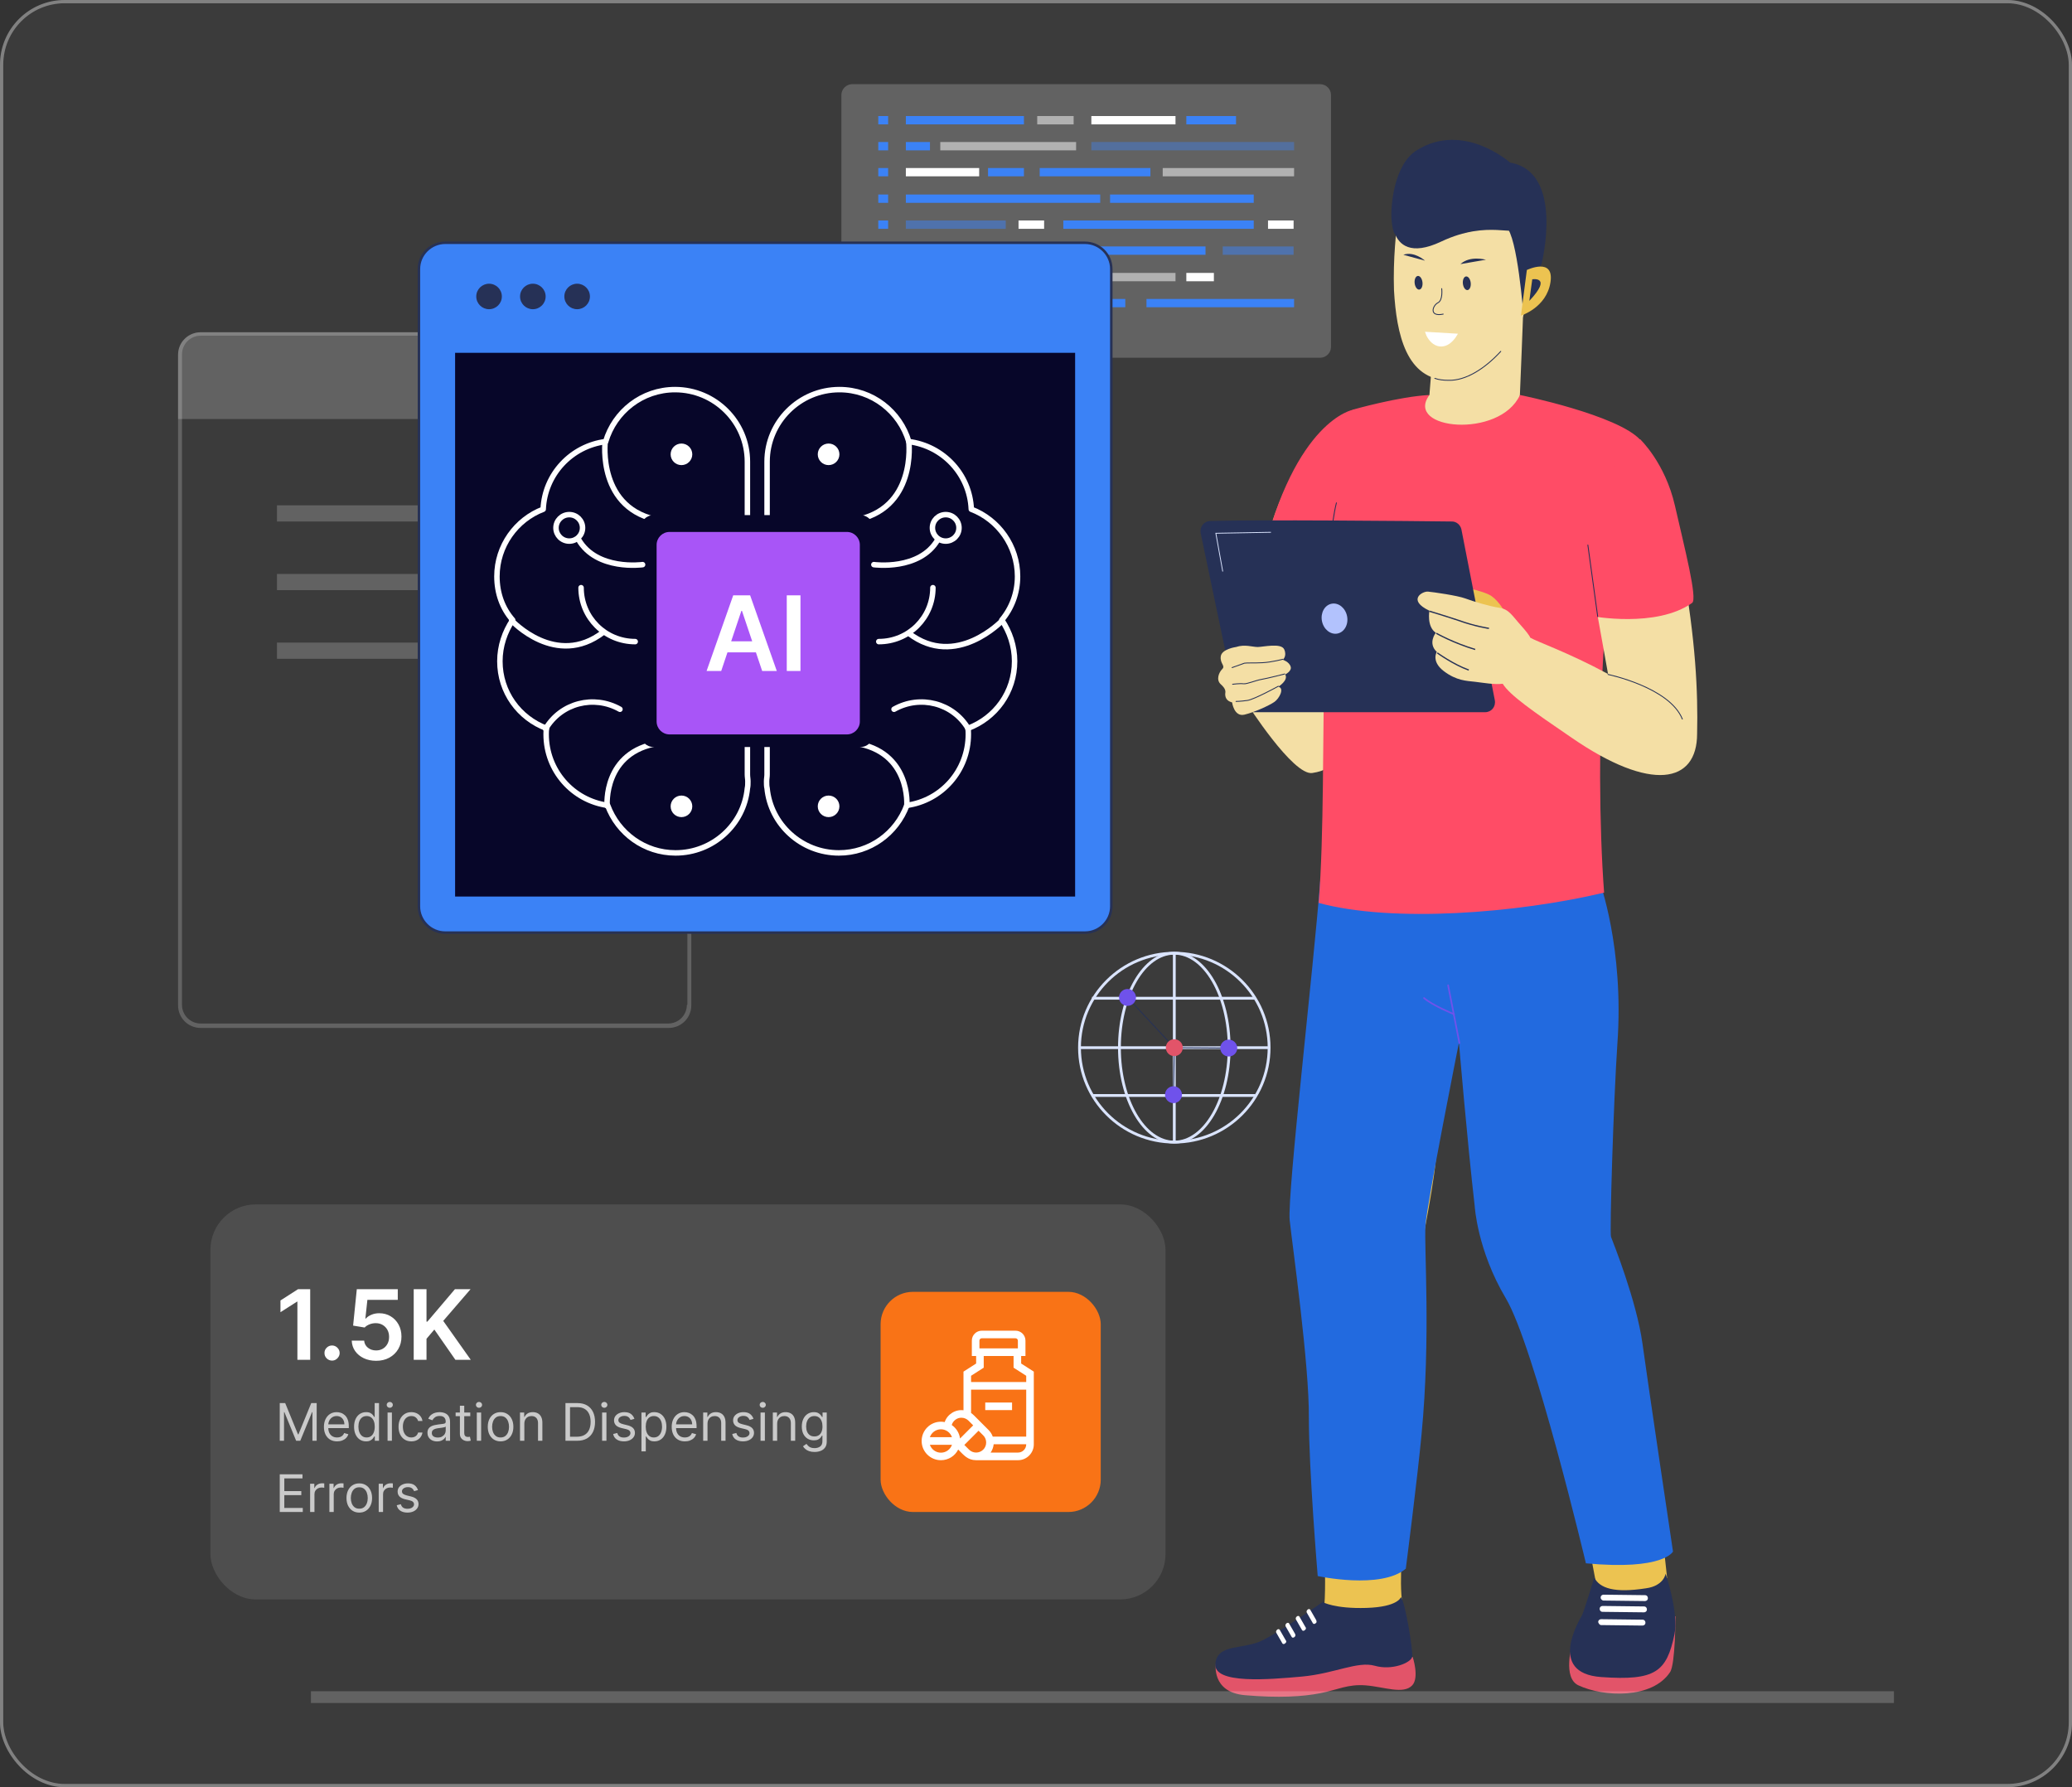 <svg width="640" height="552" viewBox="0 0 640 552" fill="none" xmlns="http://www.w3.org/2000/svg">
<rect x="0" y="0" width="640" height="552" fill="#333333" stroke="none"/>
<g clip-path="url(#clip0_2206_22461)">
<rect width="640" height="552" rx="20" fill="white" fill-opacity="0.04"/>
<rect x="0.5" y="0.5" width="639" height="551" rx="19.5" stroke="white" stroke-opacity="0.2"/>
<path d="M263.231 110.494H407.776C409.6 110.494 411.12 108.98 411.12 107.163V29.331C411.12 27.514 409.6 26 407.776 26H263.231C261.407 26 259.887 27.514 259.887 29.331V107.163C259.887 108.98 261.407 110.494 263.231 110.494Z" fill="white" fill-opacity="0.2"/>
<path d="M316.276 35.843H279.798V38.417H316.276V35.843Z" fill="#3B82F6"/>
<g opacity="0.5">
<path d="M331.627 35.843H320.38V38.417H331.627V35.843Z" fill="white"/>
</g>
<path d="M274.326 35.843H271.286V38.417H274.326V35.843Z" fill="#3B82F6"/>
<path d="M381.785 35.843H366.434V38.417H381.785V35.843Z" fill="#3B82F6"/>
<path d="M363.09 35.843H337.099V38.417H363.09V35.843Z" fill="white"/>
<path d="M322.66 84.298H320.38H279.798V86.872H320.38H322.66H331.628V84.298H322.66Z" fill="#3B82F6"/>
<path d="M274.326 84.298H271.286V86.872H274.326V84.298Z" fill="#3B82F6"/>
<path d="M374.945 84.298H366.434V86.872H374.945V84.298Z" fill="white"/>
<g opacity="0.5">
<path d="M363.09 84.298H337.099V86.872H363.09V84.298Z" fill="white"/>
</g>
<path d="M287.246 43.868H279.798V46.442H287.246V43.868Z" fill="#3B82F6"/>
<g opacity="0.5">
<path d="M332.387 43.868H290.437V46.442H332.387V43.868Z" fill="white"/>
</g>
<path d="M274.326 43.868H271.286V46.442H274.326V43.868Z" fill="#3B82F6"/>
<g opacity="0.4">
<path d="M399.72 43.868H337.099V46.442H399.72V43.868Z" fill="#3B82F6"/>
</g>
<path d="M287.246 92.323H279.798V94.897H287.246V92.323Z" fill="#3B82F6"/>
<path d="M347.587 92.323H340.139V94.897H347.587V92.323Z" fill="#3B82F6"/>
<g opacity="0.5">
<path d="M332.387 92.323H290.437V94.897H332.387V92.323Z" fill="white"/>
</g>
<path d="M274.326 92.323H271.286V94.897H274.326V92.323Z" fill="#3B82F6"/>
<path d="M399.72 92.323H354.122V94.897H399.72V92.323Z" fill="#3B82F6"/>
<path d="M302.445 51.894H279.798V54.468H302.445V51.894Z" fill="white"/>
<path d="M316.276 51.894H305.181V54.468H316.276V51.894Z" fill="#3B82F6"/>
<path d="M274.326 51.894H271.286V54.468H274.326V51.894Z" fill="#3B82F6"/>
<path d="M355.338 51.894H321.14V54.468H355.338V51.894Z" fill="#3B82F6"/>
<g opacity="0.5">
<path d="M399.72 51.894H359.138V54.468H399.72V51.894Z" fill="white"/>
</g>
<path d="M339.835 60.07H279.798V62.645H339.835V60.07Z" fill="#3B82F6"/>
<path d="M274.326 60.07H271.286V62.645H274.326V60.07Z" fill="#3B82F6"/>
<path d="M387.257 60.07H342.875V62.645H387.257V60.07Z" fill="#3B82F6"/>
<g opacity="0.5">
<path d="M310.652 68.096H279.798V70.67H310.652V68.096Z" fill="#3B82F6"/>
</g>
<path d="M274.326 68.096H271.286V70.67H274.326V68.096Z" fill="#3B82F6"/>
<path d="M387.257 68.096H328.436V70.67H387.257V68.096Z" fill="#3B82F6"/>
<path d="M399.568 68.096H391.665V70.67H399.568V68.096Z" fill="white"/>
<path d="M322.508 68.096H314.604V70.67H322.508V68.096Z" fill="white"/>
<path d="M295.301 76.121H279.798V78.695H295.301V76.121Z" fill="white"/>
<path d="M326.46 76.121H310.956V78.695H326.46V76.121Z" fill="white"/>
<path d="M274.326 76.121H271.286V78.695H274.326V76.121Z" fill="#3B82F6"/>
<path d="M372.362 76.121H332.235V78.695H372.362V76.121Z" fill="#3B82F6"/>
<g opacity="0.5">
<path d="M399.568 76.121H377.681V78.695H399.568V76.121Z" fill="#3B82F6"/>
</g>
<path d="M307.308 76.121H299.405V78.695H307.308V76.121Z" fill="#3B82F6"/>
<path d="M206.385 102.62H61.992C58.192 102.62 55 105.649 55 109.586V310.524C55 314.31 58.04 317.49 61.992 317.49H206.537C210.337 317.49 213.529 314.461 213.529 310.524V109.434C213.377 105.649 210.337 102.62 206.385 102.62ZM212.161 310.373C212.161 313.553 209.577 316.127 206.385 316.127H61.992C58.8 316.127 56.216 313.553 56.216 310.373V109.434C56.216 106.254 58.8 103.68 61.992 103.68H206.537C209.729 103.68 212.313 106.254 212.313 109.434V310.373H212.161Z" fill="white" fill-opacity="0.2"/>
<path d="M206.385 102.62H61.992C58.192 102.62 55 105.649 55 109.586V129.422H213.377V109.434C213.377 105.649 210.337 102.62 206.385 102.62ZM159.571 119.277C157.747 119.277 156.227 117.762 156.227 115.945C156.227 114.128 157.747 112.614 159.571 112.614C161.395 112.614 162.915 114.128 162.915 115.945C162.915 117.762 161.547 119.277 159.571 119.277ZM177.354 119.277C175.531 119.277 174.011 117.762 174.011 115.945C174.011 114.128 175.531 112.614 177.354 112.614C179.178 112.614 180.698 114.128 180.698 115.945C180.698 117.762 179.178 119.277 177.354 119.277ZM195.138 119.277C193.314 119.277 191.794 117.762 191.794 115.945C191.794 114.128 193.314 112.614 195.138 112.614C196.962 112.614 198.481 114.128 198.481 115.945C198.481 117.762 196.962 119.277 195.138 119.277Z" fill="white" fill-opacity="0.2"/>
<path d="M182.826 156.072H85.55V161.069H182.826V156.072Z" fill="white" fill-opacity="0.2"/>
<path d="M182.826 177.271H85.55V182.268H182.826V177.271Z" fill="white" fill-opacity="0.2"/>
<path d="M182.826 198.471H85.55V203.468H182.826V198.471Z" fill="white" fill-opacity="0.2"/>
<path d="M137.532 287.962C132.973 287.962 129.325 284.328 129.325 279.785V82.935C129.325 78.392 132.973 74.758 137.532 74.758H335.123C339.683 74.758 343.331 78.392 343.331 82.935V279.785C343.331 284.328 339.683 287.962 335.123 287.962H137.532Z" fill="#3B82F6"/>
<path d="M335.123 75.364C339.379 75.364 342.875 78.846 342.875 83.086V279.937C342.875 284.176 339.379 287.659 335.123 287.659H137.532C133.277 287.659 129.781 284.176 129.781 279.937V83.086C129.781 78.846 133.277 75.364 137.532 75.364H335.123ZM335.123 74.606H137.532C132.821 74.606 129.021 78.392 129.021 83.086V279.937C129.021 284.631 132.821 288.416 137.532 288.416H335.123C339.835 288.416 343.635 284.631 343.635 279.937V83.086C343.635 78.392 339.835 74.606 335.123 74.606Z" fill="#263156"/>
<path d="M332.084 108.979H140.572V276.908H332.084V108.979Z" fill="#070629"/>
<path d="M314.3 178.028C314.3 168.64 308.373 160.463 300.013 157.283C299.557 146.532 291.349 137.75 280.71 136.387C277.974 127.15 269.462 120.336 259.279 120.336C246.967 120.336 236.936 130.33 236.936 142.595V239.203C236.936 239.96 236.784 240.566 236.784 241.323C236.784 242.08 236.784 242.837 236.936 243.443C238 254.648 247.575 263.431 259.127 263.431C268.702 263.431 276.91 257.374 280.102 248.743C290.893 247.229 299.101 237.992 299.101 226.787C299.101 226.181 299.101 225.575 298.949 224.969C307.461 221.79 313.388 213.764 313.388 204.224C313.388 199.53 311.869 195.139 309.437 191.505C312.476 187.871 314.3 183.177 314.3 178.028Z" stroke="white" stroke-width="1.692" stroke-miterlimit="10" stroke-linecap="round" stroke-linejoin="round"/>
<path d="M280.71 136.387C280.71 136.387 283.294 157.586 263.535 160.766" stroke="white" stroke-width="1.692" stroke-miterlimit="10" stroke-linecap="round" stroke-linejoin="round"/>
<path d="M309.589 191.656C309.589 191.656 295.301 206.799 280.71 195.593" stroke="white" stroke-width="1.692" stroke-miterlimit="10" stroke-linecap="round" stroke-linejoin="round"/>
<path d="M280.102 248.894C280.102 248.894 281.47 232.086 263.991 229.512" stroke="white" stroke-width="1.692" stroke-miterlimit="10" stroke-linecap="round" stroke-linejoin="round"/>
<path d="M288.158 181.511C288.158 190.748 280.71 198.167 271.438 198.167" stroke="white" stroke-width="1.692" stroke-miterlimit="10" stroke-linecap="round" stroke-linejoin="round"/>
<path d="M299.101 225.121C294.389 217.096 284.206 214.521 276.15 219.064" stroke="white" stroke-width="1.692" stroke-miterlimit="10" stroke-linecap="round" stroke-linejoin="round"/>
<path d="M245.296 173.939C250.007 181.965 260.191 184.539 268.247 179.996" stroke="white" stroke-width="1.692" stroke-miterlimit="10" stroke-linecap="round" stroke-linejoin="round"/>
<path d="M153.492 178.028C153.492 168.64 159.419 160.463 167.779 157.283C168.235 146.532 176.443 137.75 187.082 136.387C189.818 127.15 198.33 120.336 208.513 120.336C220.825 120.336 230.856 130.33 230.856 142.595V239.203C230.856 239.96 231.008 240.566 231.008 241.323C231.008 242.08 231.008 242.837 230.856 243.443C229.792 254.648 220.217 263.431 208.665 263.431C199.09 263.431 190.882 257.374 187.69 248.743C176.899 247.229 168.691 237.992 168.691 226.787C168.691 226.181 168.691 225.575 168.843 224.969C160.331 221.79 154.404 213.764 154.404 204.224C154.404 199.53 155.924 195.139 158.355 191.505C155.164 187.871 153.492 183.177 153.492 178.028Z" stroke="white" stroke-width="1.692" stroke-miterlimit="10" stroke-linecap="round" stroke-linejoin="round"/>
<path d="M186.93 136.387C186.93 136.387 184.346 157.586 204.105 160.766" stroke="white" stroke-width="1.692" stroke-miterlimit="10" stroke-linecap="round" stroke-linejoin="round"/>
<path d="M158.052 191.656C158.052 191.656 171.731 206.496 186.322 195.29" stroke="white" stroke-width="1.692" stroke-miterlimit="10" stroke-linecap="round" stroke-linejoin="round"/>
<path d="M187.538 248.894C187.538 248.894 186.17 232.086 203.65 229.512" stroke="white" stroke-width="1.692" stroke-miterlimit="10" stroke-linecap="round" stroke-linejoin="round"/>
<path d="M179.482 181.511C179.482 190.748 186.93 198.167 196.202 198.167" stroke="white" stroke-width="1.692" stroke-miterlimit="10" stroke-linecap="round" stroke-linejoin="round"/>
<path d="M168.539 225.121C173.251 217.096 183.434 214.521 191.49 219.064" stroke="white" stroke-width="1.692" stroke-miterlimit="10" stroke-linecap="round" stroke-linejoin="round"/>
<path d="M222.345 173.939C217.633 181.965 207.449 184.539 199.394 179.996" stroke="white" stroke-width="1.692" stroke-miterlimit="10" stroke-linecap="round" stroke-linejoin="round"/>
<path d="M265.767 159.101H201.874C199.665 159.101 197.874 160.891 197.874 163.101V226.724C197.874 228.933 199.665 230.724 201.874 230.724H265.767C267.976 230.724 269.767 228.933 269.767 226.724V163.101C269.767 160.891 267.976 159.101 265.767 159.101Z" fill="#070629"/>
<path d="M261.588 164.296H206.814C204.605 164.296 202.814 166.087 202.814 168.296V222.834C202.814 225.043 204.605 226.834 206.814 226.834H261.588C263.797 226.834 265.588 225.043 265.588 222.834V168.296C265.588 166.087 263.797 164.296 261.588 164.296Z" fill="#A855F7"/>
<path d="M269.918 174.394C269.918 174.394 284.054 176.363 289.678 166.672" stroke="white" stroke-width="1.692" stroke-miterlimit="10" stroke-linecap="round" stroke-linejoin="round"/>
<path d="M198.482 174.394C198.482 174.394 184.346 176.363 178.723 166.672" stroke="white" stroke-width="1.692" stroke-miterlimit="10" stroke-linecap="round" stroke-linejoin="round"/>
<path d="M255.935 143.655C257.782 143.655 259.279 142.163 259.279 140.323C259.279 138.484 257.782 136.992 255.935 136.992C254.088 136.992 252.591 138.484 252.591 140.323C252.591 142.163 254.088 143.655 255.935 143.655Z" fill="white"/>
<path d="M210.489 143.655C212.336 143.655 213.833 142.163 213.833 140.323C213.833 138.484 212.336 136.992 210.489 136.992C208.642 136.992 207.145 138.484 207.145 140.323C207.145 142.163 208.642 143.655 210.489 143.655Z" fill="white"/>
<path d="M255.935 252.377C257.782 252.377 259.279 250.886 259.279 249.046C259.279 247.206 257.782 245.715 255.935 245.715C254.088 245.715 252.591 247.206 252.591 249.046C252.591 250.886 254.088 252.377 255.935 252.377Z" fill="white"/>
<path d="M210.489 252.377C212.336 252.377 213.833 250.886 213.833 249.046C213.833 247.206 212.336 245.715 210.489 245.715C208.642 245.715 207.145 247.206 207.145 249.046C207.145 250.886 208.642 252.377 210.489 252.377Z" fill="white"/>
<path d="M222.768 207.243H218.25L226.476 183.878H231.701L239.938 207.243H235.42L229.18 188.67H228.997L222.768 207.243ZM222.916 198.082H235.238V201.482H222.916V198.082Z" fill="white"/>
<path d="M247.248 183.878V207.243H243.016V183.878H247.248Z" fill="white"/>
<path d="M292.109 167.126C294.376 167.126 296.213 165.296 296.213 163.038C296.213 160.78 294.376 158.949 292.109 158.949C289.843 158.949 288.006 160.78 288.006 163.038C288.006 165.296 289.843 167.126 292.109 167.126Z" stroke="white" stroke-width="1.692" stroke-miterlimit="10" stroke-linecap="round" stroke-linejoin="round"/>
<path d="M175.835 167.126C178.101 167.126 179.939 165.296 179.939 163.038C179.939 160.78 178.101 158.949 175.835 158.949C173.568 158.949 171.731 160.78 171.731 163.038C171.731 165.296 173.568 167.126 175.835 167.126Z" stroke="white" stroke-width="1.692" stroke-miterlimit="10" stroke-linecap="round" stroke-linejoin="round"/>
<path d="M151.06 95.503C153.242 95.503 155.012 93.74 155.012 91.566C155.012 89.392 153.242 87.629 151.06 87.629C148.877 87.629 147.108 89.392 147.108 91.566C147.108 93.74 148.877 95.503 151.06 95.503Z" fill="#263156"/>
<path d="M178.267 95.503C180.449 95.503 182.218 93.74 182.218 91.566C182.218 89.392 180.449 87.629 178.267 87.629C176.084 87.629 174.315 89.392 174.315 91.566C174.315 93.74 176.084 95.503 178.267 95.503Z" fill="#263156"/>
<path d="M164.587 95.503C166.77 95.503 168.539 93.74 168.539 91.566C168.539 89.392 166.77 87.629 164.587 87.629C162.405 87.629 160.635 89.392 160.635 91.566C160.635 93.74 162.405 95.503 164.587 95.503Z" fill="#263156"/>
<path d="M362.718 352.756C378.89 352.756 392 339.695 392 323.584C392 307.473 378.89 294.412 362.718 294.412C346.547 294.412 333.437 307.473 333.437 323.584C333.437 339.695 346.547 352.756 362.718 352.756Z" stroke="#DAE4FE" stroke-width="0.869" stroke-miterlimit="10"/>
<path d="M362.718 352.756C372.077 352.756 379.664 339.695 379.664 323.584C379.664 307.473 372.077 294.412 362.718 294.412C353.359 294.412 345.772 307.473 345.772 323.584C345.772 339.695 353.359 352.756 362.718 352.756Z" stroke="#DAE4FE" stroke-width="0.869" stroke-miterlimit="10"/>
<path d="M362.718 294.412V352.632" stroke="#DAE4FE" stroke-width="0.869" stroke-miterlimit="10"/>
<path d="M337.299 308.314C337.299 308.314 363.84 308.314 387.763 308.314" stroke="#DAE4FE" stroke-width="0.869" stroke-miterlimit="10"/>
<path d="M337.299 338.355C337.299 338.355 363.84 338.355 387.763 338.355" stroke="#DAE4FE" stroke-width="0.869" stroke-miterlimit="10"/>
<path d="M333.437 323.584H391.875" stroke="#DAE4FE" stroke-width="0.869" stroke-miterlimit="10"/>
<path d="M348.265 308.066L362.719 323.583L362.469 338.107" stroke="#263156" stroke-width="0.273" stroke-miterlimit="10" stroke-linecap="round" stroke-linejoin="round"/>
<path d="M362.719 323.583L379.54 323.707" stroke="#263156" stroke-width="0.273" stroke-miterlimit="10" stroke-linecap="round" stroke-linejoin="round"/>
<path d="M362.718 326.19C364.164 326.19 365.335 325.023 365.335 323.583C365.335 322.144 364.164 320.977 362.718 320.977C361.273 320.977 360.102 322.144 360.102 323.583C360.102 325.023 361.273 326.19 362.718 326.19Z" fill="#E25469"/>
<path d="M379.54 326.314C380.985 326.314 382.156 325.147 382.156 323.707C382.156 322.268 380.985 321.101 379.54 321.101C378.095 321.101 376.923 322.268 376.923 323.707C376.923 325.147 378.095 326.314 379.54 326.314Z" fill="#6F52EB"/>
<path d="M362.469 340.715C363.914 340.715 365.086 339.548 365.086 338.108C365.086 336.668 363.914 335.501 362.469 335.501C361.024 335.501 359.853 336.668 359.853 338.108C359.853 339.548 361.024 340.715 362.469 340.715Z" fill="#6F52EB"/>
<path d="M348.265 310.674C349.71 310.674 350.881 309.507 350.881 308.067C350.881 306.627 349.71 305.46 348.265 305.46C346.819 305.46 345.648 306.627 345.648 308.067C345.648 309.507 346.819 310.674 348.265 310.674Z" fill="#6F52EB"/>
<path d="M434.831 208.768C415.832 211.796 383.153 219.67 383.153 219.67C384.369 200.288 386.801 184.843 389.689 172.729C400.024 129.422 420.087 126.696 420.087 126.696L434.983 134.267L452.31 141.536C452.158 141.687 453.83 205.891 434.831 208.768Z" fill="#ECC351"/>
<path d="M443.494 358.223C442.43 369.58 437.871 390.022 437.263 395.473C436.959 398.35 438.63 417.43 438.326 427.878C437.415 453.62 431.031 479.816 433.159 495.413C433.159 495.413 414.008 506.618 407.016 501.318C410.664 502.681 408.84 477.091 408.84 467.248C408.84 405.77 403.064 407.587 402 395.322C401.24 386.237 402.608 362.917 403.216 351.409C409.6 354.892 437.719 358.829 443.494 358.223Z" fill="#ECC351"/>
<path d="M456.262 331.271C459.454 351.864 458.542 368.672 458.846 371.398C460.062 379.272 474.653 405.165 477.845 416.522C483.772 438.024 495.324 501.622 495.324 501.622L514.931 487.388C514.931 487.388 506.723 406.679 499.124 393.506C497.148 390.023 496.844 373.215 497.3 366.704C497.756 360.192 497.908 338.539 497.908 338.539C498.06 337.176 498.06 335.813 498.06 334.602C491.22 335.965 470.245 333.39 456.262 331.271Z" fill="#ECC351"/>
<path d="M517.515 499.198C517.515 499.198 517.515 514.038 515.843 516.46C510.371 524.789 495.324 524.183 487.572 520.549C482.556 518.278 485.596 507.981 485.596 507.981L517.515 499.198Z" fill="#E25469"/>
<path d="M492.436 487.236C492.436 487.236 489.244 497.835 488.636 498.895C488.028 500.107 477.693 516.763 494.564 517.975C511.435 519.186 514.779 516.309 517.211 504.801C518.579 498.138 514.475 486.024 514.475 486.024C514.475 486.024 514.019 489.81 508.395 490.567C498.668 492.081 494.108 490.567 492.436 487.236Z" fill="#263156"/>
<path d="M495.324 494.352L508.091 494.504C508.547 494.504 509.003 494.201 509.003 493.595C509.003 493.141 508.699 492.687 508.091 492.687L495.324 492.535C494.868 492.535 494.412 492.838 494.412 493.444C494.412 493.898 494.868 494.352 495.324 494.352Z" fill="white"/>
<path d="M495.02 497.836L507.787 497.987C508.243 497.987 508.699 497.684 508.699 497.079C508.699 496.624 508.395 496.17 507.787 496.17L495.02 496.019C494.564 496.019 494.108 496.321 494.108 496.927C494.108 497.381 494.412 497.836 495.02 497.836Z" fill="white"/>
<path d="M494.564 501.923L507.331 502.075C507.787 502.075 508.243 501.772 508.243 501.166C508.243 500.712 507.939 500.258 507.331 500.258L494.564 500.106C494.108 500.106 493.652 500.409 493.652 501.015C493.804 501.469 494.108 501.923 494.564 501.923Z" fill="white"/>
<path d="M507.331 415.007C505.507 401.682 498.06 383.208 497.604 381.997C497.148 380.634 498.364 340.356 499.58 322.336C501.708 292.657 493.956 271.912 493.956 271.912L466.901 250.713L407.776 272.215C405.8 298.411 397.592 368.672 398.352 376.849C399.264 385.177 404.432 421.67 404.28 437.872C404.28 454.074 407.016 486.782 407.016 486.782C407.016 486.782 426.471 491.022 434.223 484.511C434.223 484.511 437.87 456.194 439.086 443.021C441.974 413.039 439.846 385.48 440.302 378.514C440.758 371.549 450.638 322.033 450.638 322.033C450.638 322.033 453.222 352.772 455.502 372.457C455.502 372.457 456.262 386.085 465.077 400.925C473.893 415.613 489.852 482.845 489.852 482.845C513.867 485.116 516.755 479.211 516.755 479.211C516.755 479.211 509.155 428.333 507.331 415.007Z" fill="#226ADF"/>
<path d="M450.79 322.184L447.294 304.316" stroke="#6F52EB" stroke-width="0.5" stroke-miterlimit="10" stroke-linecap="round" stroke-linejoin="round"/>
<path d="M449.118 313.251C449.118 313.251 442.43 310.525 439.846 308.254" stroke="#6F52EB" stroke-width="0.5" stroke-miterlimit="10" stroke-linecap="round" stroke-linejoin="round"/>
<path d="M375.553 513.735C375.553 513.735 374.033 522.669 384.521 523.578C395.008 524.486 402.304 524.032 407.776 522.972C413.248 521.912 416.287 520.095 421.911 520.549C427.535 521.003 433.463 523.426 436.199 520.549C438.478 518.126 436.351 511.767 436.351 511.767L405.04 511.918L375.553 513.735Z" fill="#E25469"/>
<path d="M408.536 494.807C408.536 494.807 396.072 503.59 389.993 506.618C383.913 509.647 376.009 507.527 375.401 513.887C374.793 520.246 392.121 518.732 402.152 517.824C412.184 516.915 419.327 512.978 424.647 514.492C429.967 516.006 435.743 513.584 436.199 511.767C436.503 509.95 434.071 494.807 432.703 493.293C432.703 493.293 431.943 496.321 422.063 496.624C412.184 496.927 408.536 494.807 408.536 494.807Z" fill="#263156"/>
<path d="M396.984 507.527L396.832 507.678C396.528 507.83 396.224 507.83 396.072 507.527L394.249 504.347C394.097 504.044 394.097 503.741 394.401 503.438L394.552 503.287C394.856 503.136 395.16 503.136 395.312 503.438L397.136 506.618C397.44 506.921 397.288 507.375 396.984 507.527Z" fill="white"/>
<path d="M399.872 505.558L399.72 505.709C399.416 505.861 399.112 505.861 398.96 505.558L397.136 502.378C396.984 502.075 396.984 501.772 397.288 501.47L397.44 501.318C397.744 501.167 398.048 501.167 398.2 501.47L400.024 504.65C400.176 504.952 400.176 505.407 399.872 505.558Z" fill="white"/>
<path d="M403.064 503.438L402.912 503.589C402.608 503.741 402.304 503.741 402.152 503.438L400.328 500.258C400.176 499.955 400.176 499.652 400.48 499.35L400.632 499.198C400.936 499.047 401.24 499.047 401.392 499.35L403.216 502.529C403.52 502.832 403.368 503.287 403.064 503.438Z" fill="white"/>
<path d="M406.408 501.319L406.256 501.47C405.952 501.622 405.648 501.622 405.496 501.319L403.672 498.139C403.52 497.836 403.52 497.533 403.824 497.23L403.976 497.079C404.28 496.928 404.584 496.928 404.736 497.23L406.56 500.41C406.712 500.865 406.712 501.167 406.408 501.319Z" fill="white"/>
<path d="M469.333 125.182C469.333 124.728 470.701 93.232 470.549 92.777L468.421 92.626C460.518 95.957 450.942 101.409 442.886 104.891L441.518 122.002C441.518 122.002 431.639 130.028 431.487 131.693C431.487 137.902 463.405 155.77 469.333 125.182Z" fill="#F4DFA5"/>
<path d="M430.575 89.598C431.335 103.226 434.375 117.309 447.446 117.46C456.566 117.611 467.357 106.86 471.157 95.806C473.133 90.204 474.957 85.207 475.565 81.421C476.021 78.393 476.325 76.424 476.325 76.424L475.261 69.459L474.653 65.37C474.653 65.37 472.221 62.493 469.485 59.465C465.989 55.528 459.15 59.162 458.998 59.011C458.846 58.708 441.367 53.105 434.527 59.313C433.919 59.919 433.463 60.525 433.007 61.13C432.703 61.585 432.551 62.19 432.399 62.796C432.247 63.856 431.943 65.522 431.639 67.642C431.487 68.55 431.335 69.459 431.335 70.519C431.183 72.184 431.031 74.153 430.879 76.121C430.575 80.21 430.423 84.904 430.575 89.598Z" fill="#F4DFA5"/>
<path d="M443.19 116.855C444.406 117.309 445.926 117.46 447.446 117.46C452.766 117.612 458.694 113.826 463.557 108.526" stroke="#263156" stroke-width="0.273" stroke-miterlimit="10" stroke-linecap="round" stroke-linejoin="round"/>
<path d="M476.173 81.421C476.173 81.421 483.317 53.105 466.445 50.228C466.445 50.228 452.006 37.357 437.567 46.442C430.575 50.834 429.511 63.553 429.815 67.642C429.967 70.216 430.575 72.487 431.031 72.336C431.943 72.184 432.551 69.61 435.743 70.973C448.814 76.424 461.886 67.187 465.229 70.064C468.725 72.941 470.549 97.169 470.549 97.169C470.549 97.169 473.133 87.024 476.173 81.421Z" fill="#263156"/>
<path d="M430.879 72.184C432.095 75.364 435.591 79.149 445.166 74.607C459.91 67.641 468.421 73.547 468.421 70.064C468.421 66.581 459.758 63.856 449.27 64.007C438.63 64.31 429.663 69.155 430.879 72.184Z" fill="#263156"/>
<path d="M471.613 83.389C471.613 83.389 480.125 79.301 478.909 87.175C477.693 95.049 469.789 97.472 469.789 97.472L471.613 83.389Z" fill="#ECC351"/>
<path d="M473.285 86.266C473.285 86.266 479.669 85.206 472.373 92.929L473.285 86.266Z" fill="#263156"/>
<path d="M438.398 89.443C439.065 89.37 439.503 88.368 439.376 87.204C439.249 86.04 438.604 85.156 437.937 85.228C437.269 85.301 436.831 86.303 436.958 87.467C437.086 88.631 437.73 89.515 438.398 89.443Z" fill="#263156"/>
<path d="M453.297 89.596C453.964 89.524 454.402 88.521 454.275 87.358C454.147 86.194 453.503 85.309 452.835 85.381C452.168 85.454 451.73 86.456 451.857 87.62C451.985 88.784 452.629 89.669 453.297 89.596Z" fill="#263156"/>
<path d="M440.151 80.512C440.151 80.512 436.807 77.484 433.463 78.695L440.151 80.512Z" fill="#263156"/>
<path d="M458.998 80.21C458.694 80.21 454.134 78.847 451.094 81.573L458.998 80.21Z" fill="#263156"/>
<path d="M445.318 89.144C445.318 89.144 445.774 92.778 444.102 93.535C442.43 94.443 441.366 97.926 445.774 97.018" stroke="#263156" stroke-width="0.273" stroke-miterlimit="10" stroke-linecap="round" stroke-linejoin="round"/>
<path d="M440.151 102.469C440.151 102.469 440.303 102.923 440.607 103.68C441.215 104.892 442.583 106.86 444.862 107.011C447.142 107.163 448.662 105.497 449.574 104.286C450.03 103.529 450.334 103.074 450.334 103.074L440.151 102.469Z" fill="white"/>
<path d="M408.992 215.431C408.992 215.431 421.911 236.327 405.344 238.75C399.416 239.659 385.129 217.248 385.129 217.248L400.936 207.103L408.992 215.431Z" fill="#F4DFA5"/>
<path d="M506.723 135.934C494.564 159.102 492.436 235.268 495.476 275.698C468.725 282.057 430.119 285.086 407.32 278.878C410.664 235.722 405.344 164.704 417.807 126.546C417.807 126.546 432.095 122.457 441.518 122.003C433.615 132.754 463.253 135.631 469.485 122.003C469.637 122.003 499.884 128.211 506.723 135.934Z" fill="#FF4C66"/>
<path d="M434.983 134.419C433.767 150.621 430.423 171.366 422.063 173.183C411.576 175.455 396.528 173.789 389.689 172.88C400.024 129.573 417.959 126.545 417.959 126.545L434.983 134.419Z" fill="#FF4C66"/>
<path d="M410.36 174.243C410.36 174.243 411.12 161.978 412.792 155.315" stroke="#263156" stroke-width="0.273" stroke-miterlimit="10" stroke-linecap="round" stroke-linejoin="round"/>
<path d="M464.925 189.234C464.925 189.234 463.254 185.903 460.67 184.086C457.934 182.269 449.726 180.906 448.206 180.603C446.686 180.452 445.622 185.146 445.622 185.146L461.582 192.868L464.925 189.234Z" fill="#ECC351"/>
<path d="M370.842 164.553L381.937 217.551C382.241 218.914 383.457 219.974 384.977 219.974H458.694C460.67 219.974 462.037 218.308 461.733 216.339L451.398 163.493C451.094 162.13 449.878 161.07 448.51 161.07C436.959 160.918 387.713 160.464 373.881 160.918C371.906 160.918 370.538 162.735 370.842 164.553Z" fill="#263156"/>
<path d="M392.577 164.401L375.553 164.704L377.681 176.515" stroke="#DAE4FE" stroke-width="0.25" stroke-miterlimit="10"/>
<path d="M413.111 195.681C415.253 195.263 416.584 192.862 416.084 190.318C415.584 187.774 413.443 186.05 411.301 186.467C409.159 186.885 407.828 189.286 408.327 191.83C408.827 194.375 410.969 196.099 413.111 195.681Z" fill="#B2C2FD"/>
<path d="M519.643 175.001C507.179 181.815 495.02 181.664 491.828 181.058L496.692 208.163C484.38 201.5 474.653 198.169 472.677 196.957C472.373 196.2 471.157 194.686 469.789 193.172C467.053 190.143 466.141 188.175 463.101 187.721C460.061 187.266 455.046 185.752 452.614 184.843C450.182 183.935 442.734 182.875 441.062 182.724C439.39 182.572 434.527 185.298 441.518 188.629C441.518 188.629 440.606 193.475 443.494 195.443C443.494 195.443 440.91 198.623 443.798 201.349C443.798 201.349 441.974 204.226 445.926 207.254C449.878 210.283 453.07 210.283 455.654 210.585C458.238 210.888 461.429 211.494 464.165 211.191C466.293 214.674 473.437 219.671 485.444 227.848C510.067 244.807 524.203 241.93 524.203 226.636C524.507 213.765 523.747 197.563 519.643 175.001Z" fill="#F4DFA5"/>
<path d="M441.518 188.78C441.518 188.78 445.622 189.992 450.638 191.657C455.654 193.474 459.909 194.08 459.909 194.08" stroke="#263156" stroke-width="0.391" stroke-miterlimit="10"/>
<path d="M443.646 195.595C443.646 195.595 448.966 198.623 455.654 200.592" stroke="#263156" stroke-width="0.391" stroke-miterlimit="10"/>
<path d="M443.95 201.651C443.95 201.651 448.966 205.286 453.678 206.951" stroke="#263156" stroke-width="0.391" stroke-miterlimit="10"/>
<path d="M506.572 135.631C506.572 135.631 514.323 142.899 517.363 156.224C520.403 169.55 524.355 184.843 522.683 186.206C511.587 194.08 491.676 190.295 491.676 190.295L485.596 157.284L506.572 135.631Z" fill="#FF4C66"/>
<path d="M493.5 190.446L490.46 168.338" stroke="#263156" stroke-width="0.273" stroke-miterlimit="10" stroke-linecap="round" stroke-linejoin="round"/>
<path d="M381.785 199.835C381.785 199.835 377.377 200.44 377.073 202.712C376.769 204.983 378.593 205.589 377.529 206.649C376.465 207.709 375.553 209.98 377.073 211.343C378.593 212.706 378.593 213.463 378.441 214.371C378.441 215.28 378.745 216.491 380.569 216.945C380.569 216.945 381.177 221.488 384.369 220.731C387.561 219.974 392.121 217.854 393.641 216.794C395.161 215.734 396.832 212.554 394.857 212.1C394.857 212.1 398.048 210.131 396.984 208.314C396.984 208.314 399.112 207.254 398.656 205.891C398.2 204.377 396.225 203.772 396.225 203.772C396.225 203.772 397.592 202.712 396.68 200.592C395.769 198.472 390.145 199.835 388.473 199.835C386.801 199.835 384.521 198.926 381.785 199.835Z" fill="#F4DFA5"/>
<path d="M396.225 203.62C396.225 203.62 392.881 204.529 389.993 204.68C387.105 204.831 385.281 204.68 384.369 204.831C383.457 205.134 380.569 206.194 380.569 206.194" stroke="#263156" stroke-width="0.273" stroke-miterlimit="10" stroke-linecap="round" stroke-linejoin="round"/>
<path d="M396.832 208.163C396.832 208.163 391.513 209.526 389.689 209.829C387.865 210.132 385.129 211.343 384.065 211.192C383.001 211.04 380.721 211.343 380.721 211.343" stroke="#263156" stroke-width="0.273" stroke-miterlimit="10" stroke-linecap="round" stroke-linejoin="round"/>
<path d="M394.857 211.948C394.857 211.948 387.409 216.037 385.281 216.34C383.153 216.642 381.785 216.642 381.785 216.642" stroke="#263156" stroke-width="0.273" stroke-miterlimit="10" stroke-linecap="round" stroke-linejoin="round"/>
<path d="M496.692 208.313C496.692 208.313 515.691 212.25 519.643 222.093" stroke="#263156" stroke-width="0.273" stroke-miterlimit="10" stroke-linecap="round" stroke-linejoin="round"/>
<path d="M585 522.366H96.038V526H585V522.366Z" fill="white" fill-opacity="0.2"/>
<rect x="65" y="372" width="295" height="122" rx="14" fill="white" fill-opacity="0.1"/>
<path d="M95.813 398.182V420H91.861V402.028H91.733L86.63 405.288V401.665L92.053 398.182H95.813ZM102.57 420.234C101.924 420.234 101.37 420.007 100.908 419.553C100.447 419.098 100.219 418.544 100.226 417.891C100.219 417.251 100.447 416.705 100.908 416.25C101.37 415.795 101.924 415.568 102.57 415.568C103.195 415.568 103.738 415.795 104.2 416.25C104.669 416.705 104.907 417.251 104.914 417.891C104.907 418.324 104.793 418.718 104.573 419.073C104.36 419.428 104.076 419.712 103.721 419.925C103.373 420.131 102.989 420.234 102.57 420.234ZM116.175 420.298C114.754 420.298 113.483 420.032 112.361 419.499C111.238 418.96 110.347 418.221 109.687 417.283C109.033 416.346 108.685 415.273 108.643 414.066H112.478C112.549 414.961 112.936 415.692 113.639 416.261C114.342 416.822 115.187 417.102 116.175 417.102C116.949 417.102 117.638 416.925 118.241 416.57C118.845 416.214 119.321 415.721 119.669 415.089C120.017 414.457 120.187 413.736 120.18 412.926C120.187 412.102 120.013 411.371 119.658 410.732C119.303 410.092 118.817 409.592 118.199 409.229C117.581 408.86 116.871 408.675 116.068 408.675C115.415 408.668 114.772 408.789 114.14 409.038C113.508 409.286 113.007 409.613 112.638 410.018L109.069 409.432L110.209 398.182H122.865V401.484H113.479L112.851 407.269H112.979C113.383 406.793 113.955 406.399 114.694 406.087C115.432 405.767 116.242 405.607 117.123 405.607C118.444 405.607 119.623 405.92 120.66 406.545C121.697 407.163 122.513 408.015 123.11 409.102C123.706 410.188 124.005 411.431 124.005 412.83C124.005 414.272 123.671 415.558 123.003 416.687C122.343 417.809 121.423 418.693 120.244 419.339C119.072 419.979 117.716 420.298 116.175 420.298ZM127.787 420V398.182H131.739V408.207H132.006L140.518 398.182H145.344L136.906 407.972L145.418 420H140.667L134.157 410.646L131.739 413.501V420H127.787Z" fill="white"/>
<path opacity="0.7" d="M86.409 433.364H88.091L92.046 443.023H92.182L96.136 433.364H97.818V445H96.5V436.159H96.386L92.75 445H91.477L87.841 436.159H87.727V445H86.409V433.364ZM104.121 445.182C103.28 445.182 102.554 444.996 101.945 444.625C101.339 444.25 100.871 443.727 100.541 443.057C100.215 442.383 100.053 441.598 100.053 440.705C100.053 439.811 100.215 439.023 100.541 438.341C100.871 437.655 101.329 437.121 101.916 436.739C102.507 436.352 103.196 436.159 103.984 436.159C104.439 436.159 104.888 436.235 105.331 436.386C105.774 436.538 106.178 436.784 106.541 437.125C106.905 437.462 107.195 437.909 107.411 438.466C107.626 439.023 107.734 439.708 107.734 440.523V441.091H101.007V439.932H106.371C106.371 439.439 106.272 439 106.075 438.614C105.882 438.227 105.606 437.922 105.246 437.699C104.89 437.475 104.469 437.364 103.984 437.364C103.45 437.364 102.988 437.496 102.598 437.761C102.212 438.023 101.914 438.364 101.706 438.784C101.498 439.205 101.393 439.655 101.393 440.136V440.909C101.393 441.568 101.507 442.127 101.734 442.585C101.965 443.04 102.286 443.386 102.695 443.625C103.104 443.86 103.579 443.977 104.121 443.977C104.473 443.977 104.791 443.928 105.075 443.83C105.363 443.727 105.611 443.576 105.82 443.375C106.028 443.17 106.189 442.917 106.303 442.614L107.598 442.977C107.462 443.417 107.232 443.803 106.911 444.136C106.589 444.466 106.191 444.723 105.717 444.909C105.244 445.091 104.712 445.182 104.121 445.182ZM113.07 445.182C112.342 445.182 111.7 444.998 111.143 444.631C110.587 444.259 110.151 443.737 109.837 443.062C109.522 442.384 109.365 441.583 109.365 440.659C109.365 439.742 109.522 438.947 109.837 438.273C110.151 437.598 110.589 437.078 111.149 436.71C111.71 436.343 112.357 436.159 113.092 436.159C113.661 436.159 114.109 436.254 114.439 436.443C114.772 436.629 115.026 436.841 115.2 437.08C115.378 437.314 115.517 437.508 115.615 437.659H115.729V433.364H117.07V445H115.774V443.659H115.615C115.517 443.818 115.376 444.019 115.195 444.261C115.013 444.5 114.753 444.714 114.416 444.903C114.079 445.089 113.63 445.182 113.07 445.182ZM113.251 443.977C113.789 443.977 114.244 443.837 114.615 443.557C114.986 443.273 115.268 442.881 115.462 442.381C115.655 441.877 115.751 441.295 115.751 440.636C115.751 439.985 115.657 439.415 115.467 438.926C115.278 438.434 114.998 438.051 114.626 437.778C114.255 437.502 113.797 437.364 113.251 437.364C112.683 437.364 112.21 437.509 111.831 437.801C111.456 438.089 111.174 438.481 110.984 438.977C110.799 439.47 110.706 440.023 110.706 440.636C110.706 441.258 110.801 441.822 110.99 442.33C111.183 442.833 111.467 443.235 111.842 443.534C112.221 443.83 112.691 443.977 113.251 443.977ZM119.712 445V436.273H121.053V445H119.712ZM120.393 434.818C120.132 434.818 119.907 434.729 119.717 434.551C119.532 434.373 119.439 434.159 119.439 433.909C119.439 433.659 119.532 433.445 119.717 433.267C119.907 433.089 120.132 433 120.393 433C120.655 433 120.878 433.089 121.064 433.267C121.253 433.445 121.348 433.659 121.348 433.909C121.348 434.159 121.253 434.373 121.064 434.551C120.878 434.729 120.655 434.818 120.393 434.818ZM127.054 445.182C126.236 445.182 125.531 444.989 124.94 444.602C124.349 444.216 123.895 443.684 123.577 443.006C123.259 442.328 123.099 441.553 123.099 440.682C123.099 439.795 123.262 439.013 123.588 438.335C123.918 437.653 124.376 437.121 124.963 436.739C125.554 436.352 126.243 436.159 127.031 436.159C127.645 436.159 128.198 436.273 128.69 436.5C129.183 436.727 129.586 437.045 129.901 437.455C130.215 437.864 130.41 438.341 130.486 438.886H129.145C129.043 438.489 128.815 438.136 128.463 437.83C128.115 437.519 127.645 437.364 127.054 437.364C126.531 437.364 126.073 437.5 125.679 437.773C125.289 438.042 124.984 438.422 124.764 438.915C124.548 439.403 124.44 439.977 124.44 440.636C124.44 441.311 124.546 441.898 124.759 442.398C124.974 442.898 125.277 443.286 125.668 443.562C126.062 443.839 126.524 443.977 127.054 443.977C127.402 443.977 127.719 443.917 128.003 443.795C128.287 443.674 128.527 443.5 128.724 443.273C128.921 443.045 129.062 442.773 129.145 442.455H130.486C130.41 442.97 130.223 443.434 129.923 443.847C129.628 444.256 129.236 444.581 128.747 444.824C128.262 445.062 127.698 445.182 127.054 445.182ZM135.014 445.205C134.461 445.205 133.959 445.1 133.509 444.892C133.058 444.68 132.7 444.375 132.435 443.977C132.17 443.576 132.037 443.091 132.037 442.523C132.037 442.023 132.135 441.617 132.332 441.307C132.529 440.992 132.793 440.746 133.122 440.568C133.452 440.39 133.815 440.258 134.213 440.17C134.615 440.08 135.018 440.008 135.423 439.955C135.954 439.886 136.384 439.835 136.713 439.801C137.046 439.763 137.289 439.701 137.44 439.614C137.596 439.527 137.673 439.375 137.673 439.159V439.114C137.673 438.553 137.52 438.117 137.213 437.807C136.91 437.496 136.45 437.341 135.832 437.341C135.192 437.341 134.69 437.481 134.327 437.761C133.963 438.042 133.707 438.341 133.56 438.659L132.287 438.205C132.514 437.674 132.817 437.261 133.196 436.966C133.579 436.667 133.995 436.458 134.446 436.341C134.901 436.22 135.348 436.159 135.787 436.159C136.067 436.159 136.389 436.193 136.753 436.261C137.12 436.326 137.474 436.46 137.815 436.665C138.16 436.869 138.446 437.178 138.673 437.591C138.901 438.004 139.014 438.557 139.014 439.25V445H137.673V443.818H137.605C137.514 444.008 137.363 444.21 137.151 444.426C136.938 444.642 136.656 444.826 136.304 444.977C135.952 445.129 135.522 445.205 135.014 445.205ZM135.219 444C135.749 444 136.196 443.896 136.56 443.688C136.927 443.479 137.204 443.21 137.389 442.881C137.579 442.551 137.673 442.205 137.673 441.841V440.614C137.616 440.682 137.491 440.744 137.298 440.801C137.109 440.854 136.889 440.902 136.639 440.943C136.393 440.981 136.152 441.015 135.918 441.045C135.687 441.072 135.499 441.095 135.355 441.114C135.007 441.159 134.681 441.233 134.378 441.335C134.079 441.434 133.836 441.583 133.651 441.784C133.469 441.981 133.378 442.25 133.378 442.591C133.378 443.057 133.55 443.409 133.895 443.648C134.243 443.883 134.685 444 135.219 444ZM145.257 436.273V437.409H140.734V436.273H145.257ZM142.053 434.182H143.393V442.5C143.393 442.879 143.448 443.163 143.558 443.352C143.672 443.538 143.816 443.663 143.99 443.727C144.168 443.788 144.356 443.818 144.553 443.818C144.7 443.818 144.821 443.811 144.916 443.795C145.011 443.777 145.087 443.761 145.143 443.75L145.416 444.955C145.325 444.989 145.198 445.023 145.036 445.057C144.873 445.095 144.666 445.114 144.416 445.114C144.037 445.114 143.666 445.032 143.303 444.869C142.943 444.706 142.643 444.458 142.405 444.125C142.17 443.792 142.053 443.371 142.053 442.864V434.182ZM147.274 445V436.273H148.615V445H147.274ZM147.956 434.818C147.695 434.818 147.469 434.729 147.28 434.551C147.094 434.373 147.001 434.159 147.001 433.909C147.001 433.659 147.094 433.445 147.28 433.267C147.469 433.089 147.695 433 147.956 433C148.217 433 148.441 433.089 148.626 433.267C148.816 433.445 148.911 433.659 148.911 433.909C148.911 434.159 148.816 434.373 148.626 434.551C148.441 434.729 148.217 434.818 147.956 434.818ZM154.616 445.182C153.829 445.182 153.137 444.994 152.543 444.619C151.952 444.244 151.49 443.72 151.156 443.045C150.827 442.371 150.662 441.583 150.662 440.682C150.662 439.773 150.827 438.979 151.156 438.301C151.49 437.623 151.952 437.097 152.543 436.722C153.137 436.347 153.829 436.159 154.616 436.159C155.404 436.159 156.094 436.347 156.685 436.722C157.279 437.097 157.741 437.623 158.071 438.301C158.404 438.979 158.571 439.773 158.571 440.682C158.571 441.583 158.404 442.371 158.071 443.045C157.741 443.72 157.279 444.244 156.685 444.619C156.094 444.994 155.404 445.182 154.616 445.182ZM154.616 443.977C155.215 443.977 155.707 443.824 156.094 443.517C156.48 443.21 156.766 442.807 156.952 442.307C157.137 441.807 157.23 441.265 157.23 440.682C157.23 440.098 157.137 439.555 156.952 439.051C156.766 438.547 156.48 438.14 156.094 437.83C155.707 437.519 155.215 437.364 154.616 437.364C154.018 437.364 153.526 437.519 153.139 437.83C152.753 438.14 152.467 438.547 152.281 439.051C152.096 439.555 152.003 440.098 152.003 440.682C152.003 441.265 152.096 441.807 152.281 442.307C152.467 442.807 152.753 443.21 153.139 443.517C153.526 443.824 154.018 443.977 154.616 443.977ZM161.959 439.75V445H160.618V436.273H161.913V437.636H162.027C162.232 437.193 162.542 436.837 162.959 436.568C163.375 436.295 163.913 436.159 164.572 436.159C165.163 436.159 165.68 436.28 166.124 436.523C166.567 436.761 166.911 437.125 167.158 437.614C167.404 438.098 167.527 438.712 167.527 439.455V445H166.186V439.545C166.186 438.86 166.008 438.326 165.652 437.943C165.296 437.557 164.807 437.364 164.186 437.364C163.758 437.364 163.375 437.456 163.038 437.642C162.705 437.828 162.442 438.098 162.249 438.455C162.055 438.811 161.959 439.242 161.959 439.75ZM178.25 445H174.659V433.364H178.409C179.538 433.364 180.504 433.597 181.307 434.062C182.11 434.525 182.725 435.189 183.153 436.057C183.581 436.92 183.795 437.955 183.795 439.159C183.795 440.371 183.58 441.415 183.148 442.29C182.716 443.161 182.087 443.831 181.261 444.301C180.436 444.767 179.432 445 178.25 445ZM176.068 443.75H178.159C179.121 443.75 179.919 443.564 180.551 443.193C181.184 442.822 181.655 442.294 181.966 441.608C182.277 440.922 182.432 440.106 182.432 439.159C182.432 438.22 182.278 437.411 181.972 436.733C181.665 436.051 181.206 435.528 180.597 435.165C179.987 434.797 179.227 434.614 178.318 434.614H176.068V443.75ZM185.977 445V436.273H187.318V445H185.977ZM186.659 434.818C186.398 434.818 186.172 434.729 185.983 434.551C185.797 434.373 185.705 434.159 185.705 433.909C185.705 433.659 185.797 433.445 185.983 433.267C186.172 433.089 186.398 433 186.659 433C186.92 433 187.144 433.089 187.33 433.267C187.519 433.445 187.614 433.659 187.614 433.909C187.614 434.159 187.519 434.373 187.33 434.551C187.144 434.729 186.92 434.818 186.659 434.818ZM195.956 438.227L194.751 438.568C194.676 438.367 194.564 438.172 194.416 437.983C194.272 437.79 194.075 437.631 193.825 437.506C193.575 437.381 193.255 437.318 192.865 437.318C192.331 437.318 191.886 437.441 191.53 437.688C191.178 437.93 191.001 438.239 191.001 438.614C191.001 438.947 191.123 439.21 191.365 439.403C191.607 439.597 191.986 439.758 192.501 439.886L193.797 440.205C194.577 440.394 195.159 440.684 195.541 441.074C195.924 441.46 196.115 441.958 196.115 442.568C196.115 443.068 195.971 443.515 195.683 443.909C195.399 444.303 195.001 444.614 194.49 444.841C193.979 445.068 193.384 445.182 192.706 445.182C191.816 445.182 191.079 444.989 190.496 444.602C189.912 444.216 189.543 443.652 189.388 442.909L190.661 442.591C190.782 443.061 191.011 443.413 191.348 443.648C191.689 443.883 192.134 444 192.683 444C193.308 444 193.804 443.867 194.172 443.602C194.543 443.333 194.729 443.011 194.729 442.636C194.729 442.333 194.623 442.08 194.411 441.875C194.198 441.667 193.873 441.511 193.433 441.409L191.979 441.068C191.179 440.879 190.592 440.585 190.217 440.188C189.846 439.786 189.661 439.284 189.661 438.682C189.661 438.189 189.799 437.754 190.075 437.375C190.356 436.996 190.736 436.699 191.217 436.483C191.702 436.267 192.251 436.159 192.865 436.159C193.729 436.159 194.407 436.348 194.899 436.727C195.395 437.106 195.748 437.606 195.956 438.227ZM198.134 448.273V436.273H199.429V437.659H199.588C199.687 437.508 199.823 437.314 199.997 437.08C200.175 436.841 200.429 436.629 200.759 436.443C201.092 436.254 201.543 436.159 202.111 436.159C202.846 436.159 203.493 436.343 204.054 436.71C204.615 437.078 205.052 437.598 205.366 438.273C205.681 438.947 205.838 439.742 205.838 440.659C205.838 441.583 205.681 442.384 205.366 443.062C205.052 443.737 204.616 444.259 204.06 444.631C203.503 444.998 202.861 445.182 202.134 445.182C201.573 445.182 201.124 445.089 200.787 444.903C200.45 444.714 200.19 444.5 200.009 444.261C199.827 444.019 199.687 443.818 199.588 443.659H199.474V448.273H198.134ZM199.452 440.636C199.452 441.295 199.548 441.877 199.741 442.381C199.935 442.881 200.217 443.273 200.588 443.557C200.959 443.837 201.414 443.977 201.952 443.977C202.512 443.977 202.98 443.83 203.355 443.534C203.734 443.235 204.018 442.833 204.207 442.33C204.401 441.822 204.497 441.258 204.497 440.636C204.497 440.023 204.402 439.47 204.213 438.977C204.027 438.481 203.745 438.089 203.366 437.801C202.991 437.509 202.52 437.364 201.952 437.364C201.406 437.364 200.948 437.502 200.577 437.778C200.205 438.051 199.925 438.434 199.736 438.926C199.546 439.415 199.452 439.985 199.452 440.636ZM211.543 445.182C210.702 445.182 209.976 444.996 209.366 444.625C208.76 444.25 208.293 443.727 207.963 443.057C207.637 442.383 207.474 441.598 207.474 440.705C207.474 439.811 207.637 439.023 207.963 438.341C208.293 437.655 208.751 437.121 209.338 436.739C209.929 436.352 210.618 436.159 211.406 436.159C211.861 436.159 212.31 436.235 212.753 436.386C213.196 436.538 213.599 436.784 213.963 437.125C214.327 437.462 214.616 437.909 214.832 438.466C215.048 439.023 215.156 439.708 215.156 440.523V441.091H208.429V439.932H213.793C213.793 439.439 213.694 439 213.497 438.614C213.304 438.227 213.027 437.922 212.668 437.699C212.312 437.475 211.891 437.364 211.406 437.364C210.872 437.364 210.41 437.496 210.02 437.761C209.634 438.023 209.336 438.364 209.128 438.784C208.92 439.205 208.815 439.655 208.815 440.136V440.909C208.815 441.568 208.929 442.127 209.156 442.585C209.387 443.04 209.707 443.386 210.116 443.625C210.526 443.86 211.001 443.977 211.543 443.977C211.895 443.977 212.213 443.928 212.497 443.83C212.785 443.727 213.033 443.576 213.241 443.375C213.45 443.17 213.611 442.917 213.724 442.614L215.02 442.977C214.884 443.417 214.654 443.803 214.332 444.136C214.01 444.466 213.613 444.723 213.139 444.909C212.666 445.091 212.134 445.182 211.543 445.182ZM218.537 439.75V445H217.196V436.273H218.491V437.636H218.605C218.81 437.193 219.12 436.837 219.537 436.568C219.954 436.295 220.491 436.159 221.151 436.159C221.741 436.159 222.259 436.28 222.702 436.523C223.145 436.761 223.49 437.125 223.736 437.614C223.982 438.098 224.105 438.712 224.105 439.455V445H222.764V439.545C222.764 438.86 222.586 438.326 222.23 437.943C221.874 437.557 221.385 437.364 220.764 437.364C220.336 437.364 219.954 437.456 219.616 437.642C219.283 437.828 219.02 438.098 218.827 438.455C218.634 438.811 218.537 439.242 218.537 439.75ZM232.737 438.227L231.533 438.568C231.457 438.367 231.345 438.172 231.197 437.983C231.054 437.79 230.857 437.631 230.607 437.506C230.357 437.381 230.036 437.318 229.646 437.318C229.112 437.318 228.667 437.441 228.311 437.688C227.959 437.93 227.783 438.239 227.783 438.614C227.783 438.947 227.904 439.21 228.146 439.403C228.389 439.597 228.768 439.758 229.283 439.886L230.578 440.205C231.358 440.394 231.94 440.684 232.322 441.074C232.705 441.46 232.896 441.958 232.896 442.568C232.896 443.068 232.752 443.515 232.464 443.909C232.18 444.303 231.783 444.614 231.271 444.841C230.76 445.068 230.165 445.182 229.487 445.182C228.597 445.182 227.86 444.989 227.277 444.602C226.694 444.216 226.324 443.652 226.169 442.909L227.442 442.591C227.563 443.061 227.792 443.413 228.129 443.648C228.47 443.883 228.915 444 229.464 444C230.089 444 230.586 443.867 230.953 443.602C231.324 443.333 231.51 443.011 231.51 442.636C231.51 442.333 231.404 442.08 231.192 441.875C230.98 441.667 230.654 441.511 230.214 441.409L228.76 441.068C227.961 440.879 227.374 440.585 226.999 440.188C226.627 439.786 226.442 439.284 226.442 438.682C226.442 438.189 226.58 437.754 226.857 437.375C227.137 436.996 227.518 436.699 227.999 436.483C228.483 436.267 229.033 436.159 229.646 436.159C230.51 436.159 231.188 436.348 231.68 436.727C232.177 437.106 232.529 437.606 232.737 438.227ZM234.915 445V436.273H236.256V445H234.915ZM235.597 434.818C235.335 434.818 235.11 434.729 234.92 434.551C234.735 434.373 234.642 434.159 234.642 433.909C234.642 433.659 234.735 433.445 234.92 433.267C235.11 433.089 235.335 433 235.597 433C235.858 433 236.081 433.089 236.267 433.267C236.456 433.445 236.551 433.659 236.551 433.909C236.551 434.159 236.456 434.373 236.267 434.551C236.081 434.729 235.858 434.818 235.597 434.818ZM240.053 439.75V445H238.712V436.273H240.007V437.636H240.121C240.325 437.193 240.636 436.837 241.053 436.568C241.469 436.295 242.007 436.159 242.666 436.159C243.257 436.159 243.774 436.28 244.217 436.523C244.661 436.761 245.005 437.125 245.251 437.614C245.498 438.098 245.621 438.712 245.621 439.455V445H244.28V439.545C244.28 438.86 244.102 438.326 243.746 437.943C243.39 437.557 242.901 437.364 242.28 437.364C241.852 437.364 241.469 437.456 241.132 437.642C240.799 437.828 240.536 438.098 240.342 438.455C240.149 438.811 240.053 439.242 240.053 439.75ZM251.594 448.455C250.946 448.455 250.389 448.371 249.923 448.205C249.457 448.042 249.069 447.826 248.759 447.557C248.452 447.292 248.207 447.008 248.026 446.705L249.094 445.955C249.215 446.114 249.368 446.295 249.554 446.5C249.74 446.708 249.993 446.888 250.315 447.04C250.641 447.195 251.067 447.273 251.594 447.273C252.298 447.273 252.88 447.102 253.338 446.761C253.796 446.42 254.026 445.886 254.026 445.159V443.386H253.912C253.813 443.545 253.673 443.742 253.491 443.977C253.313 444.208 253.056 444.415 252.719 444.597C252.385 444.775 251.935 444.864 251.366 444.864C250.662 444.864 250.029 444.697 249.469 444.364C248.912 444.03 248.471 443.545 248.145 442.909C247.823 442.273 247.662 441.5 247.662 440.591C247.662 439.697 247.819 438.919 248.134 438.256C248.448 437.589 248.885 437.074 249.446 436.71C250.007 436.343 250.654 436.159 251.389 436.159C251.957 436.159 252.408 436.254 252.741 436.443C253.079 436.629 253.336 436.841 253.514 437.08C253.696 437.314 253.836 437.508 253.935 437.659H254.071V436.273H255.366V445.25C255.366 446 255.196 446.61 254.855 447.08C254.518 447.553 254.063 447.9 253.491 448.119C252.923 448.343 252.291 448.455 251.594 448.455ZM251.548 443.659C252.086 443.659 252.541 443.536 252.912 443.29C253.283 443.044 253.565 442.689 253.759 442.227C253.952 441.765 254.048 441.212 254.048 440.568C254.048 439.939 253.954 439.384 253.764 438.903C253.575 438.422 253.295 438.045 252.923 437.773C252.552 437.5 252.094 437.364 251.548 437.364C250.98 437.364 250.507 437.508 250.128 437.795C249.753 438.083 249.471 438.47 249.281 438.955C249.096 439.439 249.003 439.977 249.003 440.568C249.003 441.174 249.098 441.71 249.287 442.176C249.48 442.638 249.764 443.002 250.139 443.267C250.518 443.528 250.988 443.659 251.548 443.659ZM86.409 467V455.364H93.432V456.614H87.818V460.545H93.068V461.795H87.818V465.75H93.523V467H86.409ZM95.79 467V458.273H97.085V459.591H97.176C97.335 459.159 97.623 458.809 98.04 458.54C98.456 458.271 98.926 458.136 99.449 458.136C99.547 458.136 99.671 458.138 99.818 458.142C99.966 458.146 100.078 458.152 100.153 458.159V459.523C100.108 459.511 100.004 459.494 99.841 459.472C99.682 459.445 99.513 459.432 99.335 459.432C98.911 459.432 98.532 459.521 98.199 459.699C97.869 459.873 97.608 460.116 97.415 460.426C97.225 460.733 97.131 461.083 97.131 461.477V467H95.79ZM101.743 467V458.273H103.038V459.591H103.129C103.288 459.159 103.576 458.809 103.993 458.54C104.41 458.271 104.879 458.136 105.402 458.136C105.5 458.136 105.624 458.138 105.771 458.142C105.919 458.146 106.031 458.152 106.107 458.159V459.523C106.061 459.511 105.957 459.494 105.794 459.472C105.635 459.445 105.466 459.432 105.288 459.432C104.864 459.432 104.485 459.521 104.152 459.699C103.822 459.873 103.561 460.116 103.368 460.426C103.179 460.733 103.084 461.083 103.084 461.477V467H101.743ZM110.976 467.182C110.188 467.182 109.497 466.994 108.902 466.619C108.311 466.244 107.849 465.72 107.516 465.045C107.186 464.371 107.021 463.583 107.021 462.682C107.021 461.773 107.186 460.979 107.516 460.301C107.849 459.623 108.311 459.097 108.902 458.722C109.497 458.347 110.188 458.159 110.976 458.159C111.764 458.159 112.453 458.347 113.044 458.722C113.639 459.097 114.101 459.623 114.43 460.301C114.764 460.979 114.93 461.773 114.93 462.682C114.93 463.583 114.764 464.371 114.43 465.045C114.101 465.72 113.639 466.244 113.044 466.619C112.453 466.994 111.764 467.182 110.976 467.182ZM110.976 465.977C111.574 465.977 112.067 465.824 112.453 465.517C112.839 465.21 113.125 464.807 113.311 464.307C113.497 463.807 113.589 463.265 113.589 462.682C113.589 462.098 113.497 461.555 113.311 461.051C113.125 460.547 112.839 460.14 112.453 459.83C112.067 459.519 111.574 459.364 110.976 459.364C110.377 459.364 109.885 459.519 109.499 459.83C109.112 460.14 108.826 460.547 108.641 461.051C108.455 461.555 108.362 462.098 108.362 462.682C108.362 463.265 108.455 463.807 108.641 464.307C108.826 464.807 109.112 465.21 109.499 465.517C109.885 465.824 110.377 465.977 110.976 465.977ZM116.977 467V458.273H118.273V459.591H118.364C118.523 459.159 118.811 458.809 119.227 458.54C119.644 458.271 120.114 458.136 120.636 458.136C120.735 458.136 120.858 458.138 121.006 458.142C121.153 458.146 121.265 458.152 121.341 458.159V459.523C121.295 459.511 121.191 459.494 121.028 459.472C120.869 459.445 120.701 459.432 120.523 459.432C120.098 459.432 119.72 459.521 119.386 459.699C119.057 459.873 118.795 460.116 118.602 460.426C118.413 460.733 118.318 461.083 118.318 461.477V467H116.977ZM129.112 460.227L127.908 460.568C127.832 460.367 127.72 460.172 127.572 459.983C127.429 459.79 127.232 459.631 126.982 459.506C126.732 459.381 126.411 459.318 126.021 459.318C125.487 459.318 125.042 459.441 124.686 459.688C124.334 459.93 124.158 460.239 124.158 460.614C124.158 460.947 124.279 461.21 124.521 461.403C124.764 461.597 125.143 461.758 125.658 461.886L126.953 462.205C127.733 462.394 128.315 462.684 128.697 463.074C129.08 463.46 129.271 463.958 129.271 464.568C129.271 465.068 129.127 465.515 128.839 465.909C128.555 466.303 128.158 466.614 127.646 466.841C127.135 467.068 126.54 467.182 125.862 467.182C124.972 467.182 124.235 466.989 123.652 466.602C123.069 466.216 122.699 465.652 122.544 464.909L123.817 464.591C123.938 465.061 124.167 465.413 124.504 465.648C124.845 465.883 125.29 466 125.839 466C126.464 466 126.961 465.867 127.328 465.602C127.699 465.333 127.885 465.011 127.885 464.636C127.885 464.333 127.779 464.08 127.567 463.875C127.355 463.667 127.029 463.511 126.589 463.409L125.135 463.068C124.336 462.879 123.749 462.585 123.374 462.188C123.002 461.786 122.817 461.284 122.817 460.682C122.817 460.189 122.955 459.754 123.232 459.375C123.512 458.996 123.893 458.699 124.374 458.483C124.858 458.267 125.408 458.159 126.021 458.159C126.885 458.159 127.563 458.348 128.055 458.727C128.552 459.106 128.904 459.606 129.112 460.227Z" fill="white"/>
<rect x="272" y="399" width="68" height="68" rx="10" fill="#F97316"/>
<path d="M304.323 433.188H312.604V435.531H304.323V433.188Z" fill="white"/>
<path d="M284.678 445.065C284.678 448.348 287.349 451 290.633 451C292.969 451 294.994 449.667 295.969 447.704C297.71 449.435 298.854 450.979 301.507 451H314.447C317.135 451 319.322 448.798 319.322 446.11V423.64L315.416 421.14V418.812H316.744V414.061C316.744 412.373 315.371 411 313.684 411H303.242C301.554 411 300.181 412.373 300.181 414.061V418.812H301.51V421.14L297.603 423.64V435.578C295.115 435.237 292.576 436.845 291.802 439.226C291.424 439.15 291.033 439.11 290.633 439.11C287.349 439.11 284.678 441.781 284.678 445.065ZM290.633 441.454C292.214 441.454 293.56 442.475 294.048 443.893H287.218C287.706 442.475 289.052 441.454 290.633 441.454ZM299.155 438.792L300.6 440.237L296.537 444.3C296.314 442.572 295.35 441.073 293.972 440.137C294.325 438.832 295.601 437.861 296.959 437.882C297.788 437.882 298.568 438.205 299.155 438.792ZM299.947 436.43V429.203H316.978V443.719H306.643C306.382 442.975 305.954 442.277 305.36 441.683L300.812 437.135C300.545 436.868 300.255 436.633 299.947 436.43ZM314.4 416.469H302.525V414.061C302.525 413.665 302.847 413.344 303.242 413.344H313.684C314.079 413.344 314.4 413.665 314.4 414.061V416.469ZM316.978 424.923V426.859H299.947V424.923L303.853 422.423V418.812H313.072V422.423L316.978 424.923ZM314.447 448.641H305.983C306.524 447.861 306.84 446.971 306.928 446.063H316.978V446.11C316.978 447.505 315.843 448.641 314.447 448.641ZM299.311 447.731L297.866 446.286L302.257 441.894L303.703 443.34C304.907 444.496 304.907 446.575 303.703 447.731C302.492 448.942 300.522 448.942 299.311 447.731ZM287.218 446.236H294.048C293.56 447.654 292.214 448.676 290.633 448.676C289.052 448.676 287.706 447.654 287.218 446.236Z" fill="white"/>
</g>
<rect x="0.5" y="0.5" width="639" height="551" rx="19.5" stroke="white" stroke-opacity="0.2"/>
<defs>
<clipPath id="clip0_2206_22461">
<rect width="640" height="552" rx="20" fill="white"/>
</clipPath>
</defs>
</svg>
